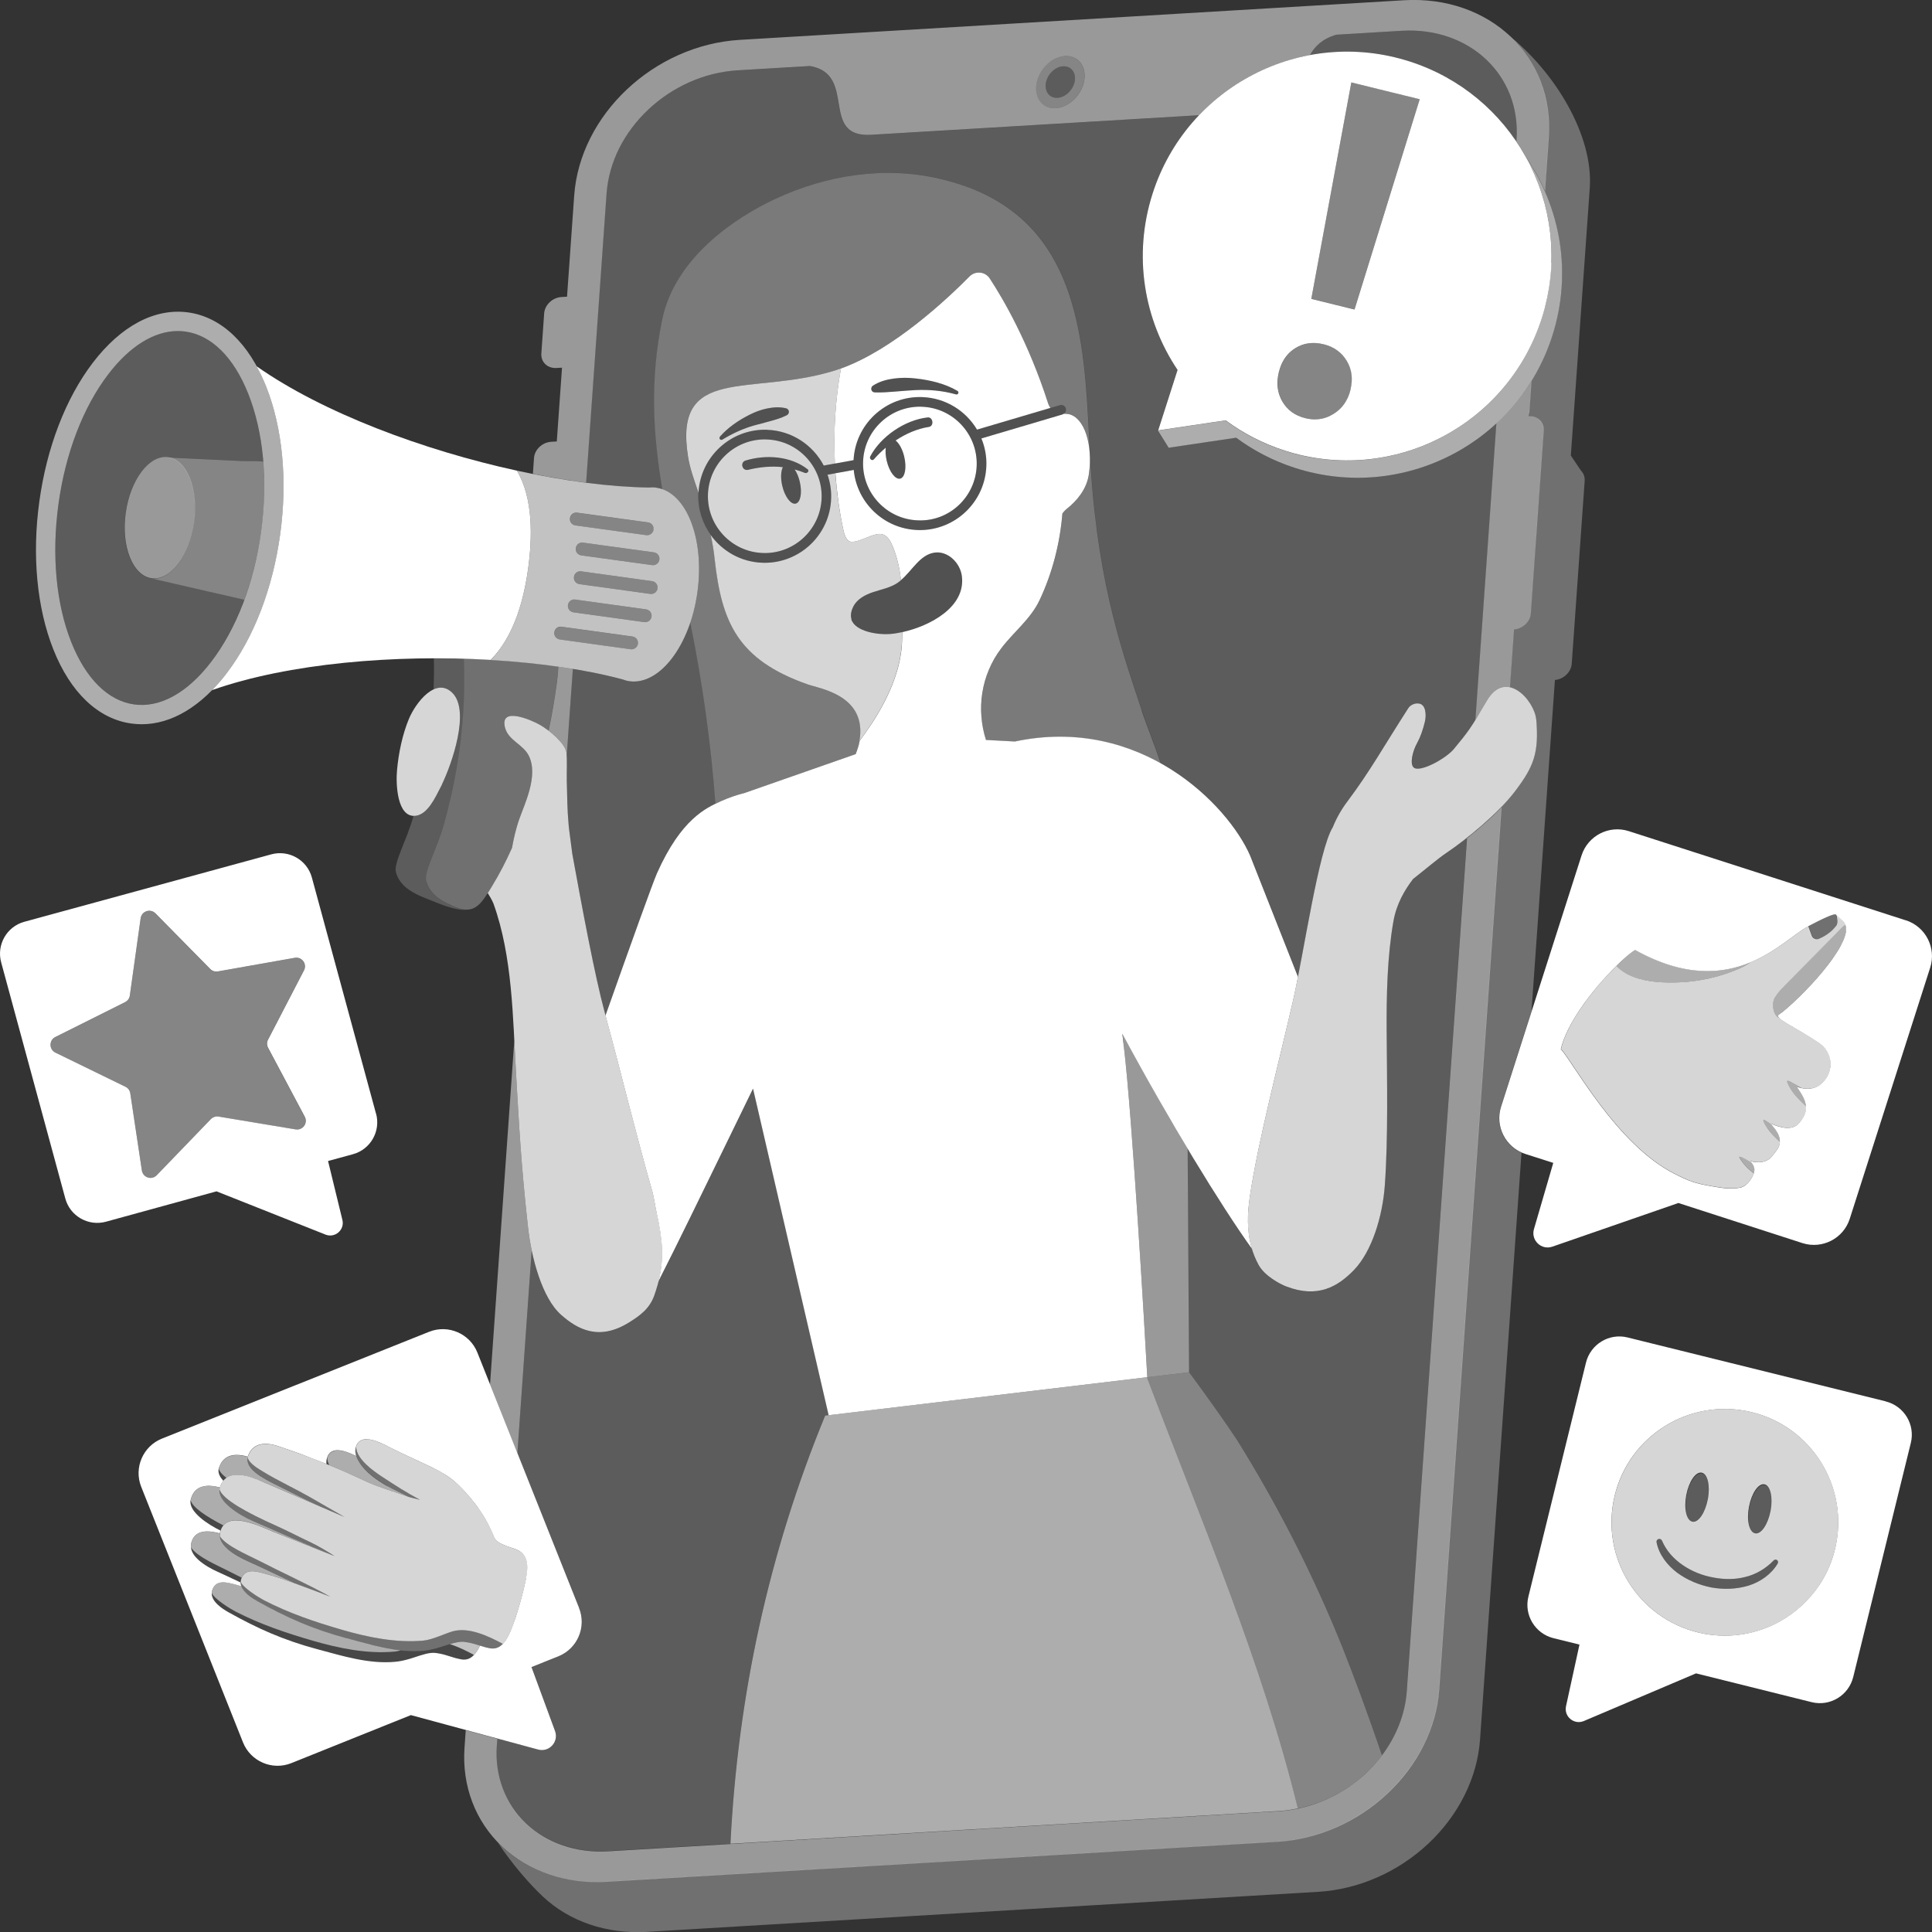 <svg viewBox="0 0 300 300" xmlns="http://www.w3.org/2000/svg"><rect x="0" y="0" width="300" height="300" fill="#333333" stroke="none"/><g fill="#fff"><g fill-rule="evenodd"><path d="m 164.82 10.33 c 1.25 -.23 2.19 .67 2.1 2 -.1 1.33 -1.19 2.6 -2.45 2.83 -1.25 .23 -2.19 -.67 -2.1 -2.01 .1 -1.33 1.19 -2.6 2.45 -2.83 z" opacity=".2"/><path d="m 164.82 10.33 c 1.25 -.23 2.19 .67 2.1 2 -.1 1.33 -1.19 2.6 -2.45 2.83 -1.25 .23 -2.19 -.67 -2.1 -2.01 .1 -1.33 1.19 -2.6 2.45 -2.83 z m .11 -1.58 c 2.08 -.38 3.63 1.11 3.47 3.32 s -1.97 4.3 -4.05 4.68 c -2.07 .38 -3.63 -1.11 -3.47 -3.32 s 1.97 -4.3 4.05 -4.68 z" opacity=".4"/><path d="m 107.2 96.64 c -1.95 5.8 -5.72 9.66 -9.47 9.14 -.37 -.05 -.73 -.16 -1.08 -.29 -2.36 -.63 -4.96 -1.17 -7.71 -1.62 -.31 4.41 -.63 8.88 -.95 13.41 .07 1.17 -.01 3.09 .02 4.03 .07 2.89 .06 4.16 .29 6.83 .08 .91 .34 2.6 .57 4.49 1.51 8.28 3.47 18.85 5.04 24.63 .04 .15 .08 .3 .12 .45 .21 -.6 .43 -1.2 .64 -1.8 l .08 -.23 c .23 -.66 .47 -1.31 .69 -1.96 l .06 -.17 c .22 -.61 .43 -1.21 .64 -1.81 l .15 -.42 c .2 -.55 .39 -1.1 .58 -1.63 l .13 -.36 c .2 -.56 .39 -1.1 .59 -1.64 l .1 -.27 c .19 -.53 .38 -1.06 .56 -1.56 l .11 -.3 c .18 -.5 .35 -.98 .52 -1.45 l .1 -.27 c .17 -.48 .34 -.94 .5 -1.39 l .07 -.18 c .16 -.45 .32 -.89 .47 -1.3 l .06 -.17 c .15 -.41 .29 -.8 .43 -1.17 l .05 -.14 c .14 -.37 .26 -.72 .38 -1.04 l .04 -.11 c .12 -.33 .24 -.64 .34 -.91 l .01 -.04 c .11 -.28 .21 -.54 .29 -.77 l .01 -.04 c .09 -.22 .16 -.42 .23 -.57 l .01 -.02 c .07 -.16 .12 -.29 .16 -.38 .22 -.5 .45 -.98 .67 -1.43 .07 -.15 .15 -.29 .22 -.43 .15 -.3 .3 -.59 .45 -.87 .09 -.16 .17 -.31 .26 -.46 .14 -.24 .28 -.49 .41 -.71 .09 -.15 .18 -.29 .27 -.44 .14 -.21 .27 -.42 .4 -.62 .09 -.13 .18 -.26 .27 -.39 .14 -.19 .27 -.38 .4 -.56 .09 -.12 .17 -.23 .26 -.34 .14 -.18 .27 -.35 .41 -.51 .08 -.1 .16 -.2 .24 -.29 .15 -.17 .29 -.33 .44 -.49 .07 -.07 .13 -.15 .2 -.21 .2 -.2 .39 -.4 .58 -.57 l .04 -.04 c .2 -.19 .41 -.37 .6 -.53 .07 -.06 .14 -.11 .21 -.16 .13 -.1 .25 -.2 .38 -.3 .09 -.06 .17 -.12 .25 -.18 .1 -.07 .21 -.15 .31 -.22 .09 -.06 .18 -.12 .27 -.17 .09 -.06 .18 -.11 .27 -.17 s .19 -.11 .28 -.16 c .08 -.04 .15 -.09 .23 -.13 .1 -.05 .2 -.11 .29 -.16 .06 -.03 .11 -.06 .16 -.08 .11 -.06 .22 -.11 .33 -.16 -.71 -9.46 -2.02 -18.87 -3.92 -28.16 z" opacity=".2"/><path d="m 224.57 132.46 c -1.35 .91 -3.17 2.48 -5.16 4.04 -1.31 1.72 -2.57 3.84 -3.05 6.57 -.97 5.43 -1.09 11.57 -1.05 17.08 .06 7.46 .25 16.53 -.29 23.97 -.35 4.76 -1.98 10.21 -4.81 13.12 -2.47 2.54 -5.59 4.42 -10.49 2.53 -1.08 -.42 -3.38 -1.68 -4.28 -3.32 -.46 -.84 -.79 -1.69 -1.05 -2.53 -.05 -.07 -.1 -.13 -.14 -.2 -.06 -.08 -.11 -.16 -.17 -.24 -.17 -.24 -.34 -.48 -.51 -.73 -.06 -.09 -.13 -.18 -.19 -.27 -.19 -.27 -.38 -.55 -.57 -.83 -.05 -.07 -.09 -.14 -.14 -.21 -.5 -.73 -1.02 -1.51 -1.56 -2.33 -.05 -.07 -.1 -.15 -.14 -.22 -.23 -.34 -.45 -.69 -.68 -1.05 -.06 -.09 -.12 -.19 -.18 -.28 -.24 -.37 -.48 -.74 -.72 -1.13 -.04 -.07 -.09 -.13 -.13 -.2 -.58 -.92 -1.19 -1.87 -1.8 -2.86 -.06 -.1 -.12 -.19 -.18 -.29 -.24 -.39 -.49 -.79 -.74 -1.19 -.08 -.13 -.16 -.26 -.24 -.39 -.24 -.39 -.48 -.79 -.73 -1.19 -.07 -.12 -.15 -.24 -.22 -.37 -.31 -.52 -.63 -1.04 -.95 -1.57 l -.01 -.01 .22 34.73 c 3.2 4.26 6.63 9.23 7.29 10.29 6.4 10.24 12.08 21.35 16.56 32.55 1.57 3.92 3.96 10.33 6.1 16.68 2.26 -2.99 3.62 -6.46 3.87 -9.98 l 3.7 -52.3 5.67 -80.26 c -1.15 .91 -2.27 1.74 -3.24 2.39 z" opacity=".2"/><path d="m 85.19 113.48 c 1.29 1 2.64 2.37 2.77 3.35 .02 .13 .03 .28 .04 .44 .32 -4.52 .64 -9 .95 -13.41 -.74 -.12 -1.48 -.24 -2.25 -.35 -.04 .8 -.11 1.61 -.22 2.44 -.34 2.51 -.77 5.02 -1.29 7.52 z" opacity=".5"/><path d="m 116.95 169.04 c -2.02 4.19 -4.12 8.45 -6.23 12.79 -1.06 2.18 -5.68 11.69 -8.46 17.14 -.18 .72 -.39 1.45 -.67 2.23 -.73 2.06 -2.26 3.13 -3.88 4.15 -4.73 2.96 -8.09 1.03 -10.57 -1.15 -2.27 -2 -3.76 -6.11 -4.58 -10.04 -.78 10.99 -1.53 21.58 -2.22 31.47 l 9.59 24.07 c 1.18 2.96 -.26 6.32 -3.23 7.5 l -4.16 1.66 3.66 9.94 c .61 1.67 -.91 3.34 -2.63 2.87 l -6.36 -1.72 c -.03 .37 -.05 .74 -.08 1.1 -.33 4.64 1.31 8.97 4.55 12.04 s 7.83 4.63 12.74 4.34 l 18.99 -1.13 c 1.15 -23.01 5.94 -45.16 14.71 -66.49 0 0 .1 -.01 .29 -.03 l .08 -.01 .2 -.02 z" opacity=".2"/><path d="m 80.34 225.63 c .7 -9.89 1.45 -20.48 2.22 -31.47 -.26 -1.26 -.46 -2.5 -.58 -3.65 -1.09 -9.88 -1.36 -15.55 -1.85 -23.83 -.1 -1.67 -.18 -3.37 -.27 -5.09 l -3.77 53.39 4.24 10.65 z" opacity=".5"/><path d="m 227.81 130.06 l -9.37 132.56 c -.25 3.51 -1.61 6.98 -3.87 9.98 v .01 c -.36 .48 -.74 .94 -1.14 1.39 -.41 .45 -.83 .89 -1.28 1.32 -.42 .4 -.86 .77 -1.31 1.13 -.17 .13 -.34 .26 -.51 .39 -.28 .21 -.56 .42 -.85 .62 -.23 .15 -.45 .3 -.69 .45 -.23 .14 -.46 .28 -.69 .41 -.28 .17 -.57 .33 -.86 .48 -.11 .06 -.23 .11 -.34 .17 -2.13 1.07 -4.41 1.79 -6.73 2.11 -.49 .07 -.98 .13 -1.48 .16 h -.02 c -11.97 .71 -27.82 1.66 -44.2 2.64 l -1.33 .08 c -3.12 .19 -6.25 .37 -9.38 .56 l -1.96 .12 c -1.88 .11 -3.76 .23 -5.63 .34 l -9.94 .59 c -3.29 .2 -6.51 .39 -9.65 .58 l -3.16 .19 c -6.95 .41 -13.39 .8 -18.99 1.13 -4.92 .29 -9.5 -1.27 -12.74 -4.34 s -4.88 -7.4 -4.55 -12.04 c .03 -.36 .05 -.73 .08 -1.1 l -4.9 -1.33 -.19 2.73 c -.42 5.89 1.67 11.4 5.79 15.3 s 9.95 5.89 16.19 5.52 c 27.79 -1.66 76.46 -4.56 104.25 -6.22 6.25 -.37 12.4 -3.07 17.11 -7.5 s 7.59 -10.23 8.01 -16.12 l 9.69 -137.03 c -1.61 1.66 -3.51 3.33 -5.33 4.77 z" opacity=".5"/><path d="m 215.74 8.7 c 1.05 .22 2.1 .5 3.14 .84 7.04 2.26 12.73 6.75 16.57 12.43 l .02 -.31 c .7 -9.95 -7.28 -17.51 -17.83 -16.88 l -10.15 .61 c -2.16 .61 -3.34 1.79 -4.1 3.17 4 -.75 8.18 -.73 12.35 .15 z" opacity=".2"/><path d="m 201.15 72.63 c -3.39 -1.09 -6.46 -2.7 -9.17 -4.7 l -10.48 1.56 -1.66 -2.67 3.01 -9.39 c -2.28 -3.4 -3.9 -7.23 -4.74 -11.26 -.24 -1.15 -.42 -2.32 -.53 -3.5 -.39 -4.13 .04 -8.41 1.39 -12.62 .12 -.39 .26 -.77 .4 -1.14 .1 -.28 .21 -.56 .32 -.83 1.53 -3.88 3.75 -7.31 6.48 -10.18 l -50.34 3.01 -.57 .03 c -8.11 .48 -2.08 -9.4 -9.51 -10.68 l -11.22 .67 c -8.09 .48 -15.34 5.64 -18.58 12.51 -1.01 2.08 -1.63 4.33 -1.79 6.65 -.81 11.44 -1.91 27 -3.17 44.87 3.48 .45 6.77 .7 9.77 .74 .37 -.03 .75 -.04 1.12 .01 .34 .05 .67 .14 1 .26 -1.44 -8.53 -1.96 -17 -.01 -26.39 2 -9.65 11.45 -15.86 17.53 -18.7 7.89 -3.68 16.97 -5.14 25.52 -3.14 3.87 .91 7.65 2.4 10.88 4.74 12.42 9.02 11.71 26.71 12.6 40.28 1.23 18.81 5.29 29.52 7.88 37.46 .35 1.08 .82 2.33 1.32 3.68 .41 1.09 .84 2.25 1.26 3.45 v .01 c .09 .26 .18 .53 .27 .8 .04 .12 .08 .24 .12 .36 l .05 .03 c .43 .24 .85 .49 1.26 .74 l .01 .01 c 2.57 1.59 4.8 3.42 6.68 5.31 l .04 .05 c .29 .29 .56 .58 .83 .87 .04 .05 .08 .09 .13 .14 .24 .26 .47 .52 .69 .78 .06 .07 .11 .13 .17 .2 .2 .24 .4 .48 .59 .71 .07 .08 .13 .16 .2 .25 .17 .22 .34 .44 .5 .66 .07 .09 .14 .19 .2 .28 .15 .21 .29 .41 .44 .62 .07 .1 .14 .2 .2 .3 .13 .2 .26 .39 .38 .59 .06 .1 .13 .2 .19 .3 .12 .19 .23 .38 .33 .57 .06 .1 .12 .2 .17 .29 .11 .2 .21 .39 .31 .58 .04 .08 .09 .17 .13 .25 .13 .27 .26 .53 .37 .79 l 7.44 18.85 c 1.57 -8.03 3.52 -20.16 5.41 -23.24 .57 -1.41 1.34 -2.76 2.25 -3.97 3.49 -4.64 5.66 -8.58 9.47 -14.5 .34 -.53 1.05 -.81 1.67 -.72 1.07 .17 1.16 1.8 .9 2.85 -.3 1.25 -.73 2.41 -1.21 3.3 -.68 1.24 -1.19 3.34 -.46 3.83 1.02 .69 4.93 -1.41 6.2 -2.95 1.54 -1.87 2.2 -2.66 3.32 -4.46 l 3.26 -46.08 c -8.13 7.48 -19.93 10.51 -31.2 6.89 h .01 z" opacity=".2"/><path d="m 188.27 15.89 c .64 -.56 1.3 -1.09 1.98 -1.59 .83 -.62 1.69 -1.19 2.58 -1.73 .37 -.22 .74 -.44 1.12 -.64 .39 -.21 .78 -.42 1.18 -.61 1.09 -.54 2.22 -1.02 3.37 -1.43 .28 -.1 .56 -.2 .85 -.29 1.32 -.43 2.68 -.79 4.05 -1.04 .76 -1.38 1.94 -2.55 4.1 -3.17 l 10.15 -.61 c 10.55 -.63 18.53 6.93 17.83 16.88 l -.02 .31 c .51 .75 .99 1.53 1.43 2.32 .22 .32 .43 .65 .64 .98 .25 .39 .49 .78 .72 1.17 .61 1.04 1.15 2.11 1.63 3.2 l .03 .06 .59 -8.34 c .89 -12.57 -9.19 -22.11 -22.51 -21.32 -27.69 1.65 -75.42 4.5 -103.11 6.15 -13.32 .8 -24.84 11.63 -25.72 24.2 l -1.11 15.68 -.86 .05 c -.67 .04 -1.33 .33 -1.83 .8 s -.81 1.09 -.86 1.72 c -.13 1.86 -.31 4.42 -.44 6.27 -.04 .63 .18 1.22 .62 1.64 s 1.06 .63 1.73 .59 l .86 -.05 -.81 11.46 -.86 .05 c -1.39 .08 -2.59 1.21 -2.68 2.52 -.05 .71 -.11 1.55 -.17 2.46 2.83 .56 5.6 1.02 8.26 1.37 1.26 -17.86 2.36 -33.42 3.17 -44.87 .7 -9.95 9.82 -18.53 20.37 -19.16 l 11.22 -.67 c 7.43 1.28 1.39 11.16 9.51 10.68 l 50.91 -3.04 c .67 -.71 1.38 -1.38 2.11 -2.02 z m -23.91 .86 c -2.07 .38 -3.63 -1.11 -3.47 -3.32 s 1.97 -4.3 4.05 -4.68 3.63 1.11 3.47 3.32 -1.97 4.3 -4.05 4.68 z" opacity=".5"/><path d="m 237.43 64.62 l .39 -5.49 c -1.53 2.47 -3.38 4.68 -5.46 6.61 l -3.26 46.08 c .47 -.76 1.03 -1.7 1.77 -2.98 1.09 -1.88 2.38 -2.38 3.59 -2.12 l .63 -8.95 c 1.36 -.12 2.52 -1.23 2.61 -2.52 .43 -6.11 1.58 -22.3 2.01 -28.4 .09 -1.29 -.92 -2.27 -2.27 -2.23 z" opacity=".5"/><path d="m 234.06 5.25 c .27 .24 .54 .49 .79 .74 l .02 .02 c .25 .25 .49 .5 .73 .76 l .04 .04 c .23 .25 .45 .51 .66 .78 l .05 .07 c .21 .26 .4 .52 .59 .78 l .07 .1 c .18 .26 .36 .52 .53 .79 .03 .04 .06 .09 .08 .13 .16 .26 .32 .52 .46 .79 .03 .06 .06 .11 .09 .16 .14 .26 .27 .52 .4 .78 .03 .07 .07 .14 .1 .21 .12 .25 .23 .51 .34 .77 .03 .08 .07 .16 .1 .25 .1 .25 .19 .5 .28 .76 .03 .09 .07 .19 .1 .28 .08 .25 .16 .5 .23 .75 .03 .1 .06 .21 .09 .31 .07 .25 .13 .49 .18 .74 .03 .12 .06 .23 .08 .35 .05 .24 .09 .49 .14 .73 .02 .13 .05 .25 .07 .38 .04 .24 .07 .49 .09 .73 .02 .14 .04 .27 .05 .4 .02 .25 .04 .5 .05 .75 .01 .14 .02 .27 .03 .41 .01 .27 .01 .54 .01 .81 0 .12 .01 .24 0 .36 -.01 .4 -.02 .79 -.05 1.19 l -.59 8.34 c .53 1.21 .99 2.45 1.36 3.72 .1 .32 .19 .64 .27 .96 .72 2.74 1.09 5.59 1.05 8.49 v .03 c -.05 3.06 -.54 6.15 -1.52 9.21 -.81 2.52 -1.91 4.87 -3.24 7.02 l -.35 4.9 c .05 .19 .07 .39 .06 .59 .65 .01 1.21 .24 1.6 .64 .01 .01 .02 .03 .03 .04 .08 .09 .16 .18 .23 .28 .02 .04 .04 .08 .06 .12 .05 .09 .1 .17 .13 .26 .03 .07 .04 .15 .06 .22 s .04 .13 .05 .2 c .02 .14 .02 .28 .02 .43 v .03 c -.03 .38 -.06 .8 -.09 1.26 -.11 1.59 -.26 3.61 -.41 5.84 -.07 .98 -.14 1.99 -.21 3.03 -.05 .63 -.09 1.27 -.14 1.92 -.08 1.06 -.15 2.13 -.23 3.2 -.03 .35 -.05 .7 -.07 1.04 -.05 .69 -.1 1.38 -.14 2.06 s -.1 1.34 -.14 2 c -.09 1.31 -.18 2.55 -.26 3.7 -.04 .57 -.08 1.12 -.12 1.64 -.07 1.04 -.14 1.96 -.19 2.72 -.07 .97 -.74 1.83 -1.64 2.26 -.3 .14 -.63 .23 -.97 .26 l -.63 8.95 c 2.09 .45 3.93 3.17 4.09 5.02 .44 5.26 -.44 7.34 -3.28 11.12 -.59 .79 -1.32 1.61 -2.12 2.43 l -9.69 137.03 c -.07 1.04 -.23 2.08 -.45 3.11 -.41 1.88 -1.06 3.73 -1.94 5.5 -.17 .34 -.35 .68 -.54 1.02 -1.12 2.02 -2.54 3.92 -4.22 5.65 -.28 .29 -.57 .57 -.86 .85 -1.77 1.66 -3.74 3.08 -5.84 4.22 -3.5 1.91 -7.37 3.05 -11.28 3.28 -12.11 .72 -28.18 1.68 -44.75 2.67 -1.26 .08 -2.52 .15 -3.79 .23 -1.19 .07 -2.39 .14 -3.58 .21 -2.39 .14 -4.78 .28 -7.16 .43 -3.57 .21 -7.11 .43 -10.6 .63 -5.81 .35 -11.47 .68 -16.81 1 -1.07 .06 -2.12 .13 -3.16 .19 -5.2 .31 -10.05 .6 -14.4 .86 -2.34 .14 -4.63 -.05 -6.78 -.55 -.72 -.17 -1.42 -.37 -2.11 -.6 -2.75 -.94 -5.24 -2.41 -7.3 -4.36 -.19 -.18 -.37 -.37 -.55 -.55 2.2 3.34 4.91 6.43 6.94 8.34 4.12 3.9 9.95 5.89 16.19 5.52 27.79 -1.66 76.46 -4.56 104.25 -6.22 6.25 -.37 12.4 -3.07 17.11 -7.5 s 7.59 -10.23 8.01 -16.12 l 6.44 -91.14 c -2.7 -1.19 -4.12 -4.25 -3.2 -7.13 l 4.75 -14.84 3.64 -51.44 c 1.36 -.12 2.52 -1.23 2.61 -2.52 .43 -6.11 1.58 -22.3 2.01 -28.4 .02 -.35 -.03 -.67 -.15 -.96 -.1 -.24 -.25 -.46 -.43 -.64 l -1.57 -2.33 2.94 -41.55 c .57 -8.04 -5.24 -17.91 -12.81 -23.9 z" opacity=".3"/><path d="m 295.94 142.91 l -43.02 -13.85 c -3.07 -.99 -6.36 .71 -7.34 3.78 l -12.49 39 c -.99 3.07 .71 6.36 3.78 7.35 l 4.32 1.38 -3 10.29 c -.5 1.73 1.15 3.31 2.86 2.72 l 19.57 -6.78 19.27 6.23 c 3.07 .98 6.36 -.71 7.34 -3.78 l 12.49 -39 c .98 -3.07 -.71 -6.36 -3.78 -7.35 z m -9.29 1.71 c -.04 .27 -.11 .55 -.21 .85 -.15 .45 -.37 .93 -.64 1.44 -.18 .34 -.39 .68 -.62 1.04 -.23 .35 -.47 .71 -.73 1.08 -.92 1.27 -2.02 2.58 -3.13 3.78 -.64 .69 -1.27 1.34 -1.88 1.94 -.76 .74 -1.46 1.39 -2.05 1.89 -.47 .4 -.86 .71 -1.15 .89 -.12 .08 -.17 .17 -.14 .28 s .13 .23 .28 .37 c .2 .17 .48 .37 .84 .59 .14 .09 .28 .18 .41 .25 .62 .37 1.39 .8 2.24 1.31 s 1.79 1.09 2.74 1.75 c .45 .32 .83 .73 1.1 1.21 s .45 1 .51 1.56 c .06 .57 -.01 1.16 -.23 1.73 -.11 .28 -.24 .56 -.42 .82 -1.21 1.81 -2.81 1.79 -3.87 1.55 -.28 -.06 -.52 -.14 -.71 -.21 .7 1.03 1.36 2 1.43 3.06 .06 .83 -.24 1.7 -1.16 2.7 -.93 1 -2.72 .71 -4.36 -.07 .1 .11 .18 .21 .27 .31 .19 .23 .36 .45 .52 .66 .45 .65 .71 1.28 .68 1.92 -.01 .21 -.05 .42 -.13 .64 -.04 .11 -.1 .24 -.18 .37 -.15 .26 -.36 .55 -.58 .82 -.11 .14 -.22 .28 -.33 .41 -.77 .95 -2.15 1.12 -3.36 .73 .1 .12 .18 .22 .26 .33 .4 .56 .47 1.02 .26 1.63 -.07 .19 -.16 .39 -.28 .61 -.36 .65 -.83 1.13 -1.34 1.39 -.17 .09 -.34 .15 -.52 .18 -.35 .07 -.71 .11 -1.07 .12 -.72 .03 -1.45 -.05 -2.17 -.16 -.36 -.05 -.73 -.12 -1.09 -.18 -2.61 -.44 -3.53 -.77 -5.88 -1.97 -8.98 -4.58 -15.59 -17.15 -17.6 -19.34 .46 -1.93 1.57 -4.04 2.92 -6.07 1.74 -2.6 3.91 -5.06 5.68 -6.81 .17 -.16 .33 -.32 .48 -.47 .16 -.15 .31 -.29 .46 -.43 .59 -.55 1.11 -.98 1.51 -1.27 .2 -.15 .37 -.26 .51 -.33 7.7 4.28 13.51 3.74 17.89 1.92 4.11 -1.71 6.96 -4.54 8.92 -5.57 l .53 1.46 c .12 .34 .45 .56 .79 .56 .11 0 .23 -.02 .34 -.07 .36 -.16 .8 -.38 1.25 -.68 .44 -.3 .89 -.69 1.28 -1.16 -.39 .47 -.83 .84 -1.27 1.14 -.22 .15 -.44 .28 -.65 .39 s -.41 .2 -.58 .28 c -.11 .05 -.23 .07 -.34 .07 -.34 0 -.67 -.21 -.79 -.56 l -.53 -1.46 c 1.97 -1.03 4.06 -2.09 4.37 -1.81 0 .02 0 .04 .01 .07 .17 .15 .86 .76 1.08 .98 .15 .14 .25 .31 .32 .5 .12 .31 .14 .66 .09 1.06 z"/></g><path d="m 285.13 142.05 l .04 .03 c 0 -.03 -.01 -.05 -.01 -.07 -.32 -.28 -2.41 .78 -4.37 1.81 l .53 1.46 c .17 .46 .69 .68 1.14 .49 .71 -.31 1.73 -.87 2.51 -1.82 .05 -.06 .09 -.12 .14 -.18 .34 -.46 .06 -1.39 .04 -1.72 z" opacity=".3"/><path d="m 253.94 147.5 c -.54 .28 -1.64 1.2 -2.96 2.5 .11 .12 .23 .23 .35 .34 1.82 1.57 4.32 2.07 6.72 2.2 1.37 .07 2.74 .04 4.1 -.09 2.78 -.27 5.53 -.97 8.08 -2.12 .45 -.2 1.01 -.52 1.61 -.91 -4.38 1.82 -10.19 2.36 -17.89 -1.92 z" opacity=".6"/><path d="m 279.71 168.93 c -1.45 -.78 -2.46 -1.53 -2.18 -.83 .46 1.15 1.29 2.11 2.18 2.98 .3 .29 .54 .52 .72 .7 -.07 -1.05 -.72 -2.03 -1.43 -3.06 .19 .07 .43 .14 .71 .21 z" opacity=".6"/><path d="m 242.39 162.88 c 2.02 2.2 8.62 14.77 17.6 19.34 2.35 1.2 3.27 1.53 5.88 1.97 1.45 .24 2.92 .5 4.33 .21 .69 -.14 1.38 -.71 1.85 -1.57 .12 -.22 .21 -.42 .28 -.61 -.86 -.69 -1.67 -1.46 -2.2 -2.42 -.26 -.47 .56 -.01 1.94 .8 -.08 -.11 -.16 -.22 -.26 -.33 1.2 .39 2.58 .23 3.36 -.73 .43 -.53 .92 -1.15 1.08 -1.6 .08 -.22 .12 -.43 .13 -.64 -.09 -.09 -.19 -.18 -.3 -.28 -.91 -.85 -1.76 -1.79 -2.24 -2.93 -.18 -.43 .37 -.08 1.36 .64 -.09 -.1 -.18 -.21 -.27 -.31 1.64 .78 3.43 1.07 4.36 .07 .92 -.99 1.22 -1.87 1.16 -2.7 -.19 -.18 -.42 -.4 -.72 -.7 -.89 -.87 -1.72 -1.83 -2.18 -2.98 -.28 -.7 .73 .05 2.18 .83 1.06 .24 2.66 .27 3.87 -1.55 .18 -.27 .32 -.54 .42 -.82 .21 -.57 .28 -1.16 .23 -1.73 -.11 -1.11 -.7 -2.13 -1.61 -2.76 -1.9 -1.33 -3.74 -2.32 -4.98 -3.06 -.13 -.07 -.27 -.16 -.41 -.25 -.36 -.22 -.64 -.42 -.84 -.59 -.11 -.08 -.21 -.15 -.27 -.19 -.86 -.53 -1.06 -2.23 -.55 -3.1 .41 -.7 .99 -1.29 1.56 -1.87 2.65 -2.68 5.3 -5.37 7.95 -8.05 .52 -.53 .96 -1.07 1.48 -1.41 -.07 -.19 -.18 -.36 -.32 -.5 -.22 -.22 -.91 -.83 -1.08 -.98 .05 .38 .27 1.22 -.04 1.65 -.05 .07 -.11 .14 -.17 .21 -.78 .97 -1.82 1.54 -2.54 1.85 -.45 .19 -.96 -.03 -1.13 -.49 l -.53 -1.46 c -1.96 1.03 -4.81 3.86 -8.92 5.57 -.59 .39 -1.16 .71 -1.61 .91 -2.55 1.15 -5.3 1.85 -8.08 2.12 -1.36 .13 -2.73 .16 -4.1 .09 -2.4 -.13 -4.9 -.63 -6.72 -2.2 -.12 -.1 -.24 -.22 -.35 -.34 -3.15 3.11 -7.54 8.46 -8.6 12.88 z" opacity=".8"/><path d="m 273.83 174.08 c .48 1.14 1.34 2.09 2.24 2.93 .11 .1 .21 .2 .3 .28 .04 -.85 -.42 -1.68 -1.19 -2.58 -.99 -.71 -1.54 -1.06 -1.36 -.64 z" opacity=".6"/><path d="m 272.08 180.59 c -1.39 -.81 -2.2 -1.27 -1.94 -.8 .53 .96 1.34 1.74 2.2 2.42 .22 -.61 .14 -1.07 -.26 -1.63 z" opacity=".6"/><path d="m 285.08 144.96 c -2.65 2.68 -5.3 5.37 -7.95 8.05 -.57 .58 -1.15 1.16 -1.56 1.87 -.51 .87 -.3 2.57 .55 3.1 .07 .04 .16 .11 .27 .19 -.32 -.28 -.39 -.49 -.14 -.65 2.28 -1.47 11.58 -10.7 10.31 -13.96 -.53 .33 -.96 .88 -1.48 1.41 z" opacity=".6"/><path d="m 292.81 217.6 l -40.08 -9.92 c -2.86 -.71 -5.75 1.04 -6.46 3.91 l -8.94 36.33 c -.71 2.86 1.04 5.75 3.91 6.46 l 4.02 .99 -2.09 9.57 c -.35 1.61 1.26 2.94 2.77 2.3 l 17.42 -7.4 17.95 4.47 c 2.86 .71 5.75 -1.04 6.46 -3.91 l 8.94 -36.33 c .71 -2.86 -1.04 -5.75 -3.91 -6.46 z m -7.67 22 c -.44 2.39 -1.35 4.58 -2.61 6.48 -1.58 2.38 -3.7 4.33 -6.17 5.7 -3.45 1.91 -7.56 2.68 -11.74 1.91 -9.56 -1.78 -15.86 -10.96 -14.09 -20.52 s 10.96 -15.86 20.52 -14.09 15.86 10.96 14.09 20.52 z" fill-rule="evenodd"/><path d="m 271.06 219.08 c -9.56 -1.78 -18.74 4.53 -20.52 14.09 s 4.53 18.74 14.09 20.52 18.74 -4.53 20.52 -14.09 -4.53 -18.74 -14.09 -20.52 z m 2.91 11.4 c .93 .17 1.37 2.02 .97 4.13 s -1.46 3.67 -2.39 3.5 -1.37 -2.02 -.97 -4.13 1.46 -3.67 2.39 -3.5 z m -9.74 -1.81 c .93 .17 1.37 2.02 .97 4.13 s -1.46 3.67 -2.39 3.5 -1.37 -2.02 -.97 -4.13 1.46 -3.67 2.39 -3.5 z m 11.83 14.08 c -.97 1.68 -2.7 2.89 -4.56 3.47 -1.87 .56 -3.86 .62 -5.76 .28 -1.89 -.38 -3.71 -1.12 -5.28 -2.27 -1.54 -1.15 -2.85 -2.81 -3.23 -4.75 -.05 -.24 .11 -.47 .35 -.51 .21 -.04 .41 .07 .49 .26 l .01 .01 c .67 1.58 1.84 2.85 3.24 3.8 1.4 .96 3.03 1.61 4.71 1.91 1.68 .33 3.43 .34 5.06 -.1 1.64 -.41 3.12 -1.3 4.33 -2.55 .15 -.16 .4 -.17 .56 -.02 .13 .13 .16 .33 .07 .48 z" opacity=".8"/><ellipse cx="263.52" cy="232.48" opacity=".2" rx="3.88" ry="1.71" transform="matrix(.183 -.983 .983 .183 -13.19 449.09)"/><ellipse cx="273.26" cy="234.29" opacity=".2" rx="3.88" ry="1.71" transform="matrix(.183 -.983 .983 .183 -7.01 460.14)"/><path d="m 276.07 242.75 c -.97 1.68 -2.7 2.89 -4.56 3.47 -1.87 .56 -3.86 .62 -5.76 .28 -1.89 -.38 -3.71 -1.12 -5.28 -2.27 -1.54 -1.15 -2.85 -2.81 -3.23 -4.75 -.05 -.24 .11 -.47 .35 -.51 .21 -.04 .41 .07 .49 .26 l .01 .01 c .67 1.58 1.84 2.85 3.24 3.8 1.4 .96 3.03 1.61 4.71 1.91 1.68 .33 3.43 .34 5.06 -.1 1.64 -.41 3.12 -1.3 4.33 -2.55 .15 -.16 .4 -.17 .56 -.02 .13 .13 .16 .33 .07 .48 z" opacity=".2"/><path d="m 89.93 249.7 l -15.8 -39.67 c -1.18 -2.96 -4.54 -4.41 -7.5 -3.23 l -41.47 16.58 c -2.96 1.18 -4.41 4.54 -3.23 7.5 l 15.8 39.67 c 1.18 2.96 4.54 4.41 7.5 3.23 l 18.57 -7.46 19.76 5.35 c 1.72 .47 3.24 -1.2 2.63 -2.87 l -3.66 -9.94 4.16 -1.66 c 2.96 -1.18 4.41 -4.54 3.23 -7.5 z m -8.25 -4.57 c -.41 2.05 -1.19 4.88 -1.9 6.84 -.5 1.39 -1.01 2.58 -1.7 3.29 -.55 .57 -1.21 .84 -2.06 .67 -.27 -.05 -.51 -.11 -.73 -.17 -.06 -.02 -.12 -.03 -.17 -.05 -.2 -.06 -.39 -.11 -.57 -.17 h -.01 c -.28 .58 -.59 1.07 -.94 1.44 -.14 .14 -.28 .27 -.43 .37 -.3 .21 -.64 .33 -1.02 .35 -.19 .01 -.39 0 -.6 -.05 -1.4 -.27 -2.09 -.66 -3.33 -.89 -.18 -.03 -.37 -.06 -.57 -.09 -.97 -.12 -2.1 .29 -3.39 .71 -.34 .11 -.68 .22 -1.04 .31 -.58 .16 -1.19 .29 -1.84 .35 -.51 .05 -1.01 .07 -1.52 .07 -1.01 0 -2.03 -.09 -3.05 -.24 s -2.03 -.36 -3.04 -.6 c -1.51 -.36 -3.01 -.79 -4.48 -1.18 -5.27 -1.41 -9.3 -3.22 -13.75 -5.71 -1.1 -.61 -2.74 -1.71 -2.66 -3.05 .01 -.16 .04 -.32 .1 -.48 .3 -.81 .86 -1.1 1.5 -1.14 .16 -.01 .33 -.01 .5 .01 .34 .03 .69 .11 1.03 .19 .17 .04 .34 .09 .51 .13 .3 .08 .62 .17 .95 .27 l .01 .02 c -.02 -.04 -.02 -.09 -.04 -.13 s -.03 -.09 -.04 -.13 c -.03 -.13 -.05 -.27 -.04 -.41 0 .02 -.01 .04 -.01 .06 -1.03 -.49 -2.01 -.95 -2.71 -1.27 -.19 -.09 -.48 -.21 -.82 -.37 -.23 -.11 -.48 -.23 -.74 -.36 -.53 -.27 -1.1 -.6 -1.63 -.99 -.92 -.67 -1.69 -1.49 -1.8 -2.44 -.01 -.12 -.02 -.24 -.01 -.36 s .03 -.24 .06 -.37 c .33 -1.25 1.2 -1.71 2.3 -1.76 .66 -.03 1.39 .1 2.13 .3 v .01 c .01 -.09 .03 -.19 .05 -.28 .02 -.06 .04 -.11 .05 -.17 -1.82 -.87 -4.95 -2.87 -4.64 -4.68 .01 -.03 .01 -.06 .02 -.09 .26 -1.09 .84 -1.68 1.55 -1.96 .2 -.08 .42 -.13 .64 -.17 .11 -.02 .22 -.03 .33 -.04 s .23 -.01 .34 -.01 c .34 .01 .69 .05 1.02 .11 .22 .04 .44 .09 .65 .15 .02 -.05 .04 -.09 .06 -.14 .05 -.14 .09 -.27 .15 -.39 .03 -.06 .06 -.12 .1 -.17 .06 -.11 .12 -.21 .19 -.31 .01 -.02 .02 -.04 .03 -.05 -.54 -.57 -.86 -1.2 -.71 -1.87 .01 -.05 .03 -.11 .05 -.16 .11 -.31 .24 -.58 .39 -.81 .08 -.11 .16 -.22 .24 -.31 .26 -.28 .55 -.47 .86 -.61 .21 -.09 .43 -.15 .64 -.18 .33 -.06 .66 -.06 .98 -.04 .53 .04 1.01 .16 1.35 .27 .01 -.02 .01 -.03 .01 -.05 .89 -2.67 3.69 -1.93 4.65 -1.61 1.24 .41 2.48 .84 3.71 1.29 .24 .09 .48 .19 .72 .28 .99 .37 1.97 .75 2.95 1.14 .06 .03 .13 .05 .19 .07 -.02 -.11 -.02 -.22 -.02 -.33 s .01 -.22 .03 -.33 .05 -.22 .08 -.31 c .31 -.97 1.04 -1.23 1.9 -1.15 .21 .02 .43 .06 .66 .12 .34 .09 .68 .2 1.01 .34 s .65 .28 .95 .43 v -.01 c -.05 -.14 -.08 -.29 -.1 -.44 -.01 -.04 -.02 -.08 -.03 -.12 -.02 -.19 -.02 -.38 .02 -.57 .02 -.11 .05 -.22 .08 -.31 .28 -.87 .9 -1.17 1.65 -1.16 .62 .01 1.33 .22 1.99 .5 .13 .05 .26 .11 .39 .17 .38 .17 .74 .35 1.04 .51 .1 .05 .2 .1 .28 .14 2.14 1.09 4.33 2.02 6.48 3.08 .67 .33 1.27 .65 1.84 .99 .57 .35 1.11 .72 1.63 1.17 .35 .3 .7 .63 1.06 1 .88 .92 1.73 1.91 2.49 2.94 .25 .35 .49 .7 .72 1.06 .68 1.06 1.29 2.22 1.93 3.77 .39 .95 2.54 1.43 3.46 1.82 .9 .39 1.35 1.04 1.53 1.83 s .08 1.72 -.11 2.66 z" fill-rule="evenodd"/><path d="m 40.3 229.87 c 3.45 1.48 6.54 2.81 9.57 4.12 -2.19 -1 -4.2 -2 -7.13 -3.48 -1.71 -.87 -4.81 -2.4 -4.25 -4.28 -1.09 -.33 -3.63 -.84 -4.47 1.67 -.02 .06 -.03 .11 -.05 .16 .16 .55 .66 1.02 1.2 1.42 1.63 -1.11 4.41 .09 5.12 .4 z" opacity=".6"/><path d="m 56.87 230.04 c 1.9 .9 5.06 1.81 6.59 2.4 -.9 -.47 -2.31 -1.1 -3.37 -1.7 -1.56 -.88 -3.33 -2.12 -4.29 -3.67 -.19 -.3 -.36 -.62 -.47 -.96 -1.57 -.77 -3.89 -1.67 -4.51 .27 0 .38 .11 .75 .3 1.12 1.94 .8 3.86 1.64 5.76 2.54 z" opacity=".6"/><path d="m 42.65 237.93 c 1.69 .7 6.08 2.41 8.68 3.44 -4.18 -1.7 -7.35 -3.1 -12.27 -5.27 -1.77 -.78 -5.42 -2.97 -4.95 -4.93 .02 -.06 .03 -.12 .05 -.18 -1.66 -.46 -3.94 -.59 -4.53 1.9 -.01 .03 -.01 .06 -.02 .09 .32 1.12 2.42 2.51 5.07 3.88 1.62 -1.95 6.01 .25 7.97 1.06 z" opacity=".6"/><path d="m 72.13 254.95 c -.68 -.09 -1.44 .1 -2.28 .35 1.32 .42 2.62 1.06 3.75 1.68 .35 -.37 .66 -.86 .94 -1.44 -.74 -.23 -1.39 -.46 -2.41 -.59 z" opacity=".7"/><path d="m 53.78 254.37 c -5.27 -1.41 -9.3 -3.22 -13.75 -5.71 -.9 -.5 -2.17 -1.33 -2.56 -2.36 -.33 -.1 -.65 -.19 -.95 -.27 -1.33 -.35 -2.94 -.8 -3.54 .82 -.06 .17 -.09 .33 -.1 .48 .36 .95 2.87 2.48 3.64 2.88 3.89 2.01 7.88 3.35 12.08 4.57 4.05 1.17 8.43 2.07 12.66 1.68 .3 -.03 .63 -.1 .97 -.19 -2.85 -.31 -5.7 -1.17 -8.46 -1.91 z" opacity=".6"/><path d="m 37.53 244.97 c .65 -1.42 2.19 -.99 3.47 -.66 1.35 .35 3.12 .95 4.9 1.59 -1.71 -.79 -5.07 -2.41 -6.78 -3.18 -1.08 -.49 -5.27 -2.22 -4.98 -4.6 -1.98 -.54 -3.91 -.54 -4.43 1.45 -.06 .25 -.08 .49 -.05 .72 .99 1.48 4.19 2.82 5.75 3.62 .7 .36 1.41 .71 2.12 1.07 z" opacity=".6"/><path d="m 51.11 227.5 c -.19 -.37 -.3 -.75 -.3 -1.12 -.03 .1 -.06 .2 -.08 .31 -.04 .22 -.04 .44 -.01 .65 .13 .05 .26 .11 .39 .16 z" opacity=".1"/><path d="m 35.17 229.47 c -.55 -.4 -1.04 -.87 -1.2 -1.42 -.15 .68 .17 1.31 .71 1.87 .15 -.18 .31 -.33 .49 -.46 z" opacity=".1"/><path d="m 34.68 236.87 c -2.65 -1.37 -4.75 -2.76 -5.07 -3.88 -.31 1.82 2.82 3.82 4.64 4.68 .1 -.32 .25 -.59 .43 -.81 z" opacity=".1"/><path d="m 37.46 245.13 c .02 -.06 .05 -.11 .07 -.16 -.72 -.36 -1.43 -.71 -2.12 -1.07 -1.56 -.8 -4.76 -2.13 -5.75 -3.62 .24 2.15 3.97 3.69 4.98 4.15 .7 .32 1.68 .78 2.71 1.27 0 -.19 .03 -.38 .11 -.58 z" opacity=".1"/><path d="m 69.85 255.3 c -1.17 .36 -2.49 .87 -3.98 1.01 -1.21 .12 -2.42 .09 -3.63 -.05 -.34 .09 -.67 .16 -.97 .19 -4.23 .39 -8.61 -.51 -12.66 -1.68 -4.2 -1.21 -8.2 -2.56 -12.08 -4.57 -.77 -.4 -3.29 -1.93 -3.64 -2.88 -.08 1.34 1.57 2.43 2.66 3.05 4.45 2.5 8.48 4.31 13.75 5.71 3.93 1.05 8.04 2.35 12.09 1.95 2.57 -.26 4.63 -1.58 6.26 -1.37 1.62 .21 2.3 .67 3.9 .98 .85 .17 1.51 -.1 2.06 -.67 -1.13 -.62 -2.43 -1.26 -3.75 -1.68 z" opacity=".1"/><path d="m 60.08 230.74 c 1.06 .6 2.47 1.24 3.37 1.7 .16 .06 .88 .24 1.75 .45 -.39 -.21 -.75 -.41 -1.11 -.62 l -.07 -.04 c -.11 -.06 -.21 -.12 -.31 -.18 l -.08 -.05 c -.11 -.06 -.21 -.12 -.31 -.18 -.24 -.14 -.47 -.28 -.71 -.43 l -.01 -.01 c -.1 -.06 -.19 -.12 -.28 -.18 l -.12 -.07 c -.09 -.05 -.18 -.11 -.27 -.17 l -.14 -.09 c -.09 -.05 -.17 -.11 -.26 -.16 -.05 -.03 -.1 -.06 -.15 -.1 -.14 -.09 -.28 -.18 -.43 -.27 -.07 -.05 -.14 -.09 -.22 -.14 -.07 -.05 -.14 -.09 -.21 -.14 -.08 -.05 -.16 -.1 -.24 -.16 l -.2 -.13 c -.09 -.06 -.19 -.12 -.28 -.19 l -.17 -.11 c -.15 -.1 -.31 -.2 -.46 -.31 -.97 -.64 -3.88 -2.62 -3.88 -4.55 -.03 .1 -.06 .2 -.08 .31 -.14 .73 .19 1.47 .58 2.1 .96 1.55 2.73 2.79 4.29 3.67 z" opacity=".3"/><path d="m 49.89 234 c 1.22 .53 2.43 1.05 3.64 1.57 -1.43 -.81 -2.92 -1.68 -4.63 -2.66 l -.11 -.06 c -.26 -.15 -.52 -.3 -.78 -.45 -2 -1.14 -5.04 -2.59 -7.01 -3.8 -.8 -.49 -2.24 -1.25 -2.54 -2.27 -.41 1.83 2.61 3.32 4.28 4.17 2.94 1.49 4.96 2.49 7.15 3.5 z" opacity=".3"/><path d="m 51.36 241.39 c .21 .08 .41 .16 .59 .24 -.31 -.2 -.63 -.4 -.95 -.6 -.04 -.03 -.08 -.05 -.12 -.07 -.28 -.17 -.55 -.34 -.83 -.5 -.14 -.08 -.28 -.15 -.41 -.23 -.18 -.1 -.36 -.21 -.55 -.3 -.32 -.17 -.64 -.33 -.97 -.48 -1.96 -.92 -3.5 -1.75 -5.48 -2.63 -4.11 -1.84 -8.11 -3.97 -8.56 -5.55 -.33 1.93 3.23 4.07 4.97 4.84 4.93 2.18 8.1 3.58 12.3 5.29 z" opacity=".3"/><path d="m 45.9 245.9 c 1.96 .71 3.93 1.47 5.36 2.01 -3.17 -1.74 -6.61 -3.35 -9.88 -4.98 l -.06 -.03 c -.48 -.24 -.96 -.48 -1.43 -.73 -1.56 -.8 -4.76 -2.13 -5.75 -3.62 .24 2.15 3.97 3.69 4.98 4.15 1.7 .78 5.07 2.4 6.78 3.19 z" opacity=".3"/><path d="m 70.29 253.3 c -1.18 .33 -3.15 1.31 -4.55 1.44 -4.23 .39 -8.61 -.51 -12.66 -1.68 -4.2 -1.21 -8.2 -2.56 -12.08 -4.57 -.77 -.4 -3.29 -1.93 -3.64 -2.88 -.08 1.34 1.57 2.43 2.66 3.05 4.45 2.5 8.48 4.31 13.75 5.71 3.93 1.05 8.04 2.35 12.09 1.95 2.57 -.26 4.63 -1.58 6.26 -1.37 1.62 .21 2.3 .67 3.9 .98 .85 .17 1.51 -.1 2.06 -.67 -2.32 -1.26 -5.34 -2.65 -7.79 -1.96 z" opacity=".3"/><path d="m 80.26 240.64 c -.92 -.4 -3.08 -.87 -3.46 -1.82 -.63 -1.55 -1.25 -2.7 -1.93 -3.77 -.92 -1.44 -2.04 -2.77 -3.21 -4 -1.42 -1.49 -2.75 -2.28 -4.53 -3.16 -2.15 -1.06 -4.34 -1.99 -6.48 -3.08 -1.41 -.71 -4.61 -2.49 -5.35 -.16 0 1.93 2.91 3.91 3.88 4.55 2.27 1.5 3.89 2.54 6.03 3.69 -.87 -.22 -1.59 -.39 -1.75 -.45 -1.53 -.59 -4.68 -1.5 -6.59 -2.4 -4.45 -2.11 -9.04 -3.94 -13.72 -5.48 -.96 -.32 -3.76 -1.05 -4.65 1.61 -.02 .06 -.03 .11 -.05 .16 .3 1.01 1.75 1.78 2.54 2.27 1.97 1.21 5.02 2.66 7.01 3.8 2.09 1.19 3.85 2.23 5.52 3.17 -4.23 -1.83 -8.39 -3.62 -13.23 -5.7 -.93 -.4 -5.34 -2.31 -6.19 1.3 -.01 .03 -.01 .06 -.02 .09 .45 1.58 4.45 3.71 8.56 5.55 1.97 .88 3.52 1.71 5.48 2.63 1.29 .61 2.57 1.37 3.83 2.19 -2.44 -.99 -7.47 -2.94 -9.3 -3.69 -2.21 -.91 -7.53 -3.61 -8.45 -.09 -.06 .25 -.08 .49 -.05 .72 .99 1.48 4.19 2.82 5.75 3.62 3.69 1.9 7.72 3.72 11.37 5.73 -2.72 -1.04 -7.41 -2.86 -10.26 -3.6 -1.33 -.35 -2.94 -.8 -3.54 .82 -.06 .17 -.09 .33 -.1 .48 .36 .95 2.87 2.48 3.64 2.88 3.89 2.01 7.88 3.35 12.08 4.57 4.05 1.17 8.43 2.07 12.66 1.68 1.4 -.13 3.37 -1.11 4.55 -1.44 2.45 -.69 5.47 .7 7.79 1.96 .69 -.71 1.2 -1.9 1.7 -3.29 .7 -1.96 1.49 -4.8 1.9 -6.84 .38 -1.88 .39 -3.71 -1.42 -4.49 z m -27.95 7.65 c -.08 -.02 -.16 -.04 -.26 -.08 .09 .03 .17 .05 .26 .08 z" opacity=".8"/><path d="m 58.39 172.94 l -9.96 -36.67 c -.74 -2.74 -3.57 -4.35 -6.3 -3.61 l -38.34 10.47 c -2.74 .74 -4.35 3.57 -3.61 6.3 l 9.96 36.67 c .74 2.74 3.57 4.35 6.3 3.61 l 17.18 -4.72 16.93 6.72 c 1.47 .58 2.99 -.74 2.62 -2.27 l -2.23 -9.16 3.85 -1.05 c 2.74 -.74 4.35 -3.57 3.61 -6.3 z m -12.5 2.43 l -11.95 -1.99 c -.44 -.07 -.88 .08 -1.19 .39 l -8.41 8.72 c -.78 .81 -2.14 .37 -2.31 -.74 l -1.8 -11.98 c -.07 -.44 -.34 -.82 -.74 -1.01 l -10.89 -5.31 c -1 -.49 -1.01 -1.92 -.01 -2.42 l 10.84 -5.42 c .4 -.2 .67 -.58 .73 -1.02 l 1.68 -12 c .16 -1.11 1.51 -1.56 2.3 -.76 l 8.5 8.63 c .31 .32 .76 .46 1.2 .38 l 11.93 -2.11 c 1.1 -.2 1.95 .96 1.43 1.95 l -5.58 10.76 c -.21 .39 -.2 .86 .01 1.26 l 5.69 10.7 c .53 .99 -.31 2.15 -1.41 1.97 z" fill-rule="evenodd"/><path d="m 24.12 141.84 l 8.5 8.63 c .31 .32 .76 .46 1.2 .38 l 11.93 -2.11 c 1.1 -.2 1.95 .96 1.43 1.95 l -5.58 10.76 c -.21 .39 -.2 .86 .01 1.26 l 5.69 10.7 c .53 .99 -.31 2.15 -1.41 1.97 l -11.95 -1.99 c -.44 -.07 -.88 .08 -1.19 .39 l -8.41 8.72 c -.78 .81 -2.14 .37 -2.31 -.74 l -1.8 -11.98 c -.07 -.44 -.34 -.82 -.74 -1.01 l -10.89 -5.31 c -1 -.49 -1.01 -1.92 -.01 -2.42 l 10.84 -5.42 c .4 -.2 .67 -.58 .73 -1.02 l 1.68 -12 c .16 -1.11 1.51 -1.56 2.3 -.76 z" opacity=".4"/><path d="m 237.64 25.74 c .22 .45 .43 .9 .63 1.36 .02 .04 .04 .08 .05 .12 .19 .44 .37 .88 .54 1.33 .02 .06 .04 .12 .07 .18 .16 .43 .31 .86 .45 1.3 .03 .08 .05 .15 .07 .23 .13 .42 .26 .84 .37 1.26 .03 .1 .05 .19 .08 .29 .11 .41 .2 .82 .29 1.23 .03 .11 .05 .23 .07 .34 .08 .4 .16 .79 .22 1.19 .02 .13 .04 .26 .06 .39 .06 .38 .11 .77 .16 1.16 .02 .15 .04 .29 .05 .44 .04 .37 .07 .75 .09 1.12 .01 .16 .02 .32 .03 .48 .02 .36 .03 .73 .03 1.09 0 .17 .01 .35 .01 .52 0 .35 -.01 .71 -.02 1.06 -.01 .19 -.01 .37 -.02 .56 -.02 .35 -.05 .69 -.08 1.04 -.02 .19 -.03 .39 -.05 .58 -.04 .34 -.08 .68 -.13 1.02 -.03 .2 -.05 .4 -.08 .59 -.05 .34 -.12 .69 -.19 1.03 -.04 .2 -.07 .39 -.11 .59 -.08 .37 -.17 .74 -.26 1.11 -.04 .17 -.08 .34 -.12 .51 -.14 .54 -.3 1.07 -.47 1.61 -5.35 16.68 -23.22 25.87 -39.91 20.52 -3.39 -1.09 -6.46 -2.7 -9.17 -4.7 l -10.48 1.56 1.66 2.67 10.48 -1.56 c 2.71 2 5.78 3.61 9.17 4.7 16.68 5.35 34.55 -3.83 39.91 -20.52 3.14 -9.79 1.27 -19.99 -4.18 -27.83 .25 .46 .5 .92 .73 1.38 l .03 .06 z" opacity=".6"/><path d="m 240.89 40.82 c .01 -.35 .02 -.71 .02 -1.06 0 -.17 -.01 -.35 -.01 -.52 -.01 -.36 -.02 -.73 -.03 -1.09 -.01 -.16 -.02 -.32 -.03 -.48 -.03 -.38 -.05 -.75 -.09 -1.12 -.02 -.15 -.03 -.29 -.05 -.44 -.05 -.39 -.1 -.77 -.16 -1.16 -.02 -.13 -.04 -.26 -.06 -.39 -.07 -.4 -.14 -.8 -.22 -1.19 -.02 -.11 -.05 -.23 -.07 -.34 -.09 -.41 -.19 -.82 -.29 -1.23 -.03 -.1 -.05 -.19 -.08 -.29 -.12 -.42 -.24 -.85 -.37 -1.26 -.02 -.08 -.05 -.15 -.07 -.23 -.14 -.44 -.29 -.87 -.45 -1.3 -.02 -.06 -.04 -.12 -.07 -.18 -.17 -.45 -.35 -.89 -.54 -1.33 -.02 -.04 -.03 -.08 -.05 -.12 -.2 -.46 -.41 -.91 -.63 -1.36 l -.03 -.06 c -.23 -.47 -.47 -.93 -.73 -1.38 -3.78 -6.78 -10.03 -12.19 -18 -14.75 -16.69 -5.35 -34.55 3.83 -39.91 20.52 -3.08 9.61 -1.34 19.6 3.88 27.38 l -3.01 9.39 10.48 -1.56 c 2.71 2 5.78 3.61 9.17 4.7 16.69 5.35 34.55 -3.83 39.91 -20.52 .17 -.53 .33 -1.07 .47 -1.61 .05 -.17 .08 -.34 .12 -.51 .09 -.37 .18 -.74 .26 -1.11 .04 -.2 .07 -.39 .11 -.59 .07 -.34 .13 -.69 .19 -1.03 .03 -.2 .05 -.4 .08 -.59 .05 -.34 .09 -.68 .13 -1.02 .02 -.19 .03 -.39 .05 -.58 .03 -.35 .06 -.69 .08 -1.04 .01 -.19 .01 -.37 .02 -.56 z m -31.19 19.72 c -.1 .41 -.23 .79 -.39 1.15 s -.35 .69 -.56 1 c -.43 .62 -.98 1.14 -1.65 1.56 -.33 .21 -.67 .38 -1.02 .52 -1.05 .4 -2.17 .46 -3.36 .17 -1.64 -.4 -2.84 -1.28 -3.61 -2.62 -.57 -1 -.82 -2.1 -.73 -3.3 .03 -.4 .1 -.81 .2 -1.23 s .24 -.82 .39 -1.18 c .48 -1.1 1.2 -1.95 2.17 -2.55 .32 -.2 .66 -.36 1 -.49 .69 -.25 1.42 -.35 2.2 -.3 .39 .03 .79 .09 1.2 .19 .8 .2 1.49 .51 2.09 .94 s 1.09 .97 1.49 1.63 c .8 1.32 .99 2.82 .57 4.51 z m .63 -12.48 l -6.71 -1.65 6.16 -33.31 .06 -.3 5.44 1.34 5.17 1.27 z"/><path d="m 199.12 62.32 c .77 1.34 1.97 2.21 3.61 2.62 1.19 .29 2.31 .24 3.36 -.17 .35 -.13 .69 -.31 1.02 -.52 .67 -.42 1.22 -.94 1.65 -1.56 .22 -.31 .41 -.65 .56 -1 s .29 -.74 .39 -1.15 c .42 -1.69 .23 -3.19 -.57 -4.51 -.4 -.66 -.9 -1.2 -1.49 -1.63 -.6 -.43 -1.29 -.74 -2.09 -.94 -.41 -.1 -.81 -.16 -1.2 -.19 -.78 -.05 -1.51 .05 -2.2 .3 -.35 .13 -.68 .29 -1 .49 -.97 .6 -1.7 1.45 -2.17 2.55 -.16 .37 -.29 .76 -.39 1.18 s -.17 .83 -.2 1.23 c -.09 1.2 .15 2.3 .73 3.3 z" opacity=".4"/><path d="m 203.62 46.4 l 6.71 1.65 10.12 -32.64 -5.17 -1.28 -5.44 -1.34 -.06 .3 z" opacity=".4"/><path d="m 115.79 71.51 c -.92 .28 -.54 1.68 .4 1.44 1.8 -.45 3.6 -.62 5.38 -.41 -.32 .62 -.38 1.71 -.09 2.9 .4 1.7 1.34 2.94 2.09 2.76 s 1.03 -1.7 .63 -3.4 c -.18 -.76 -.47 -1.41 -.79 -1.9 .53 .14 1.05 .31 1.57 .53 .34 .14 .8 -.29 .44 -.57 -2.65 -2.06 -6.49 -2.3 -9.62 -1.35 z" opacity=".15"/><path d="m 149.36 89.4 c -.29 -2.04 -2.2 -3.88 -4.23 -3.59 -2.53 .36 -3.69 3.36 -5.84 4.75 -1.1 .71 -2.43 .97 -3.67 1.37 -1.25 .41 -2.52 1.07 -3.11 2.24 -.4 .79 -.46 1.45 -.29 1.99 .61 1.96 4.22 2.43 5.97 2.29 4.41 -.35 11.96 -3.51 11.17 -9.05 z" opacity=".15"/><path d="m 135.83 60.92 h .01 c 1.11 .04 2.13 -.05 3.18 -.13 1.04 -.09 2.08 -.17 3.13 -.23 2.1 -.09 4.23 .1 6.29 .67 h .01 c .13 .04 .26 -.02 .33 -.13 .08 -.14 .04 -.32 -.1 -.41 -.97 -.58 -2.04 -1 -3.13 -1.3 s -2.21 -.51 -3.34 -.63 c -1.13 -.14 -2.28 -.14 -3.41 .01 -1.13 .16 -2.26 .46 -3.25 1.1 -.15 .1 -.25 .26 -.26 .46 -.01 .31 .23 .57 .54 .58 z" opacity=".15"/><path d="m 119.61 65.39 c .85 -.23 1.69 -.48 2.55 -.91 l .01 -.01 c .14 -.07 .26 -.21 .3 -.38 .08 -.31 -.11 -.62 -.42 -.69 -.98 -.24 -1.96 -.17 -2.91 .02 -.95 .2 -1.87 .53 -2.74 .97 -1.74 .87 -3.36 1.98 -4.62 3.41 -.08 .1 -.1 .24 -.03 .35 .09 .14 .27 .18 .41 .1 1.57 -.95 3.19 -1.7 4.9 -2.19 l 2.55 -.68 z" opacity=".15"/><path d="m 135.7 71.32 c .55 -.63 1.17 -1.24 1.84 -1.8 -.07 .58 -.03 1.29 .15 2.04 .4 1.7 1.34 2.94 2.09 2.76 s 1.03 -1.7 .63 -3.4 c -.28 -1.16 -.8 -2.09 -1.34 -2.52 1.59 -1.05 3.36 -1.83 5.18 -2.11 .83 -.13 .64 -1.56 -.2 -1.47 -3.5 .38 -7.27 2.94 -8.92 6.06 -.18 .35 .29 .77 .57 .44 z" opacity=".15"/><path d="m 178.16 214.06 l -.01 -.21 c -14.83 1.77 -50.02 5.96 -50.02 5.96 -8.77 21.33 -13.56 43.48 -14.71 66.49 l 46.4 -2.77 38.86 -2.32 c .96 -.06 1.92 -.21 2.86 -.4 -5.61 -22.81 -14.86 -44.29 -23.38 -66.76 z" opacity=".6"/><path d="m 101.87 75.71 c -.37 -.05 -.75 -.04 -1.12 -.01 -5.96 -.08 -13.08 -1 -20.5 -2.62 2.59 4.32 2.41 10.48 1.76 15.22 -.64 4.64 -2.04 9.84 -5.16 13.47 -.2 .24 -.42 .48 -.65 .71 7.58 .45 14.69 1.47 20.45 3.01 .35 .13 .71 .24 1.08 .29 4.7 .65 9.43 -5.56 10.57 -13.86 s -1.74 -15.56 -6.43 -16.2 z m -12.23 3.9 l 11 1.51 c .55 .08 .93 .58 .85 1.13 -.07 .5 -.5 .86 -.99 .86 -.05 0 -.09 0 -.14 -.01 l -11 -1.51 c -.55 -.08 -.93 -.58 -.85 -1.13 s .58 -.94 1.13 -.85 z m 8.43 21.22 c -.05 0 -.09 0 -.14 -.01 l -11 -1.52 c -.55 -.08 -.93 -.58 -.85 -1.13 s .58 -.94 1.13 -.85 l 11 1.52 c .55 .08 .93 .58 .85 1.13 -.07 .5 -.5 .86 -.99 .86 z m 2.11 -4.22 c -.05 0 -.09 0 -.14 -.01 l -11 -1.52 c -.55 -.08 -.93 -.58 -.85 -1.13 s .57 -.94 1.13 -.85 l 11 1.52 c .55 .08 .93 .58 .85 1.13 -.07 .5 -.5 .86 -.99 .86 z m .94 -4.38 c -.05 0 -.09 0 -.14 -.01 l -11 -1.52 c -.55 -.08 -.93 -.58 -.85 -1.13 s .57 -.94 1.13 -.85 l 11 1.52 c .55 .08 .93 .58 .85 1.13 -.07 .5 -.5 .86 -.99 .86 z m .28 -4.47 c -.05 0 -.09 0 -.14 -.01 l -11 -1.51 c -.55 -.08 -.93 -.58 -.85 -1.13 s .57 -.94 1.13 -.85 l 11 1.51 c .55 .08 .93 .58 .85 1.13 -.07 .5 -.5 .86 -.99 .86 z" opacity=".7"/><ellipse cx="24.81" cy="80.43" opacity=".5" rx="9.48" ry="5.36" transform="matrix(.136 -.991 .991 .136 -58.25 94.04)"/><path d="m 22 112.46 c -.53 0 -1.06 -.04 -1.59 -.11 -5.16 -.71 -9.47 -4.8 -12.13 -11.52 -2.55 -6.43 -3.33 -14.59 -2.17 -22.97 1.15 -8.38 4.1 -16.03 8.3 -21.53 4.39 -5.75 9.64 -8.52 14.8 -7.82 5.16 .71 9.47 4.8 12.13 11.52 2.55 6.43 3.33 14.59 2.17 22.97 -1.15 8.38 -4.1 16.03 -8.3 21.53 -3.94 5.16 -8.57 7.93 -13.21 7.93 z m 5.62 -61.06 c -3.68 0 -7.49 2.35 -10.83 6.74 -3.89 5.1 -6.63 12.25 -7.71 20.12 -1.08 7.88 -.38 15.5 1.99 21.46 2.25 5.67 5.72 9.1 9.76 9.66 s 8.3 -1.81 12 -6.66 c 3.89 -5.1 6.63 -12.25 7.71 -20.12 1.08 -7.88 .38 -15.5 -1.99 -21.46 -2.25 -5.67 -5.72 -9.1 -9.76 -9.66 -.39 -.05 -.78 -.08 -1.17 -.08 z" opacity=".6"/><path d="m 100.52 83.12 c -.05 0 -.09 0 -.14 -.01 l -11 -1.51 c -.55 -.08 -.93 -.58 -.85 -1.13 s .58 -.94 1.13 -.85 l 11 1.51 c .55 .08 .93 .58 .85 1.13 -.07 .5 -.5 .86 -.99 .86 z" opacity=".4"/><path d="m 98.08 100.84 c -.05 0 -.09 0 -.14 -.01 l -11 -1.52 c -.55 -.08 -.93 -.58 -.85 -1.13 s .58 -.94 1.13 -.85 l 11 1.52 c .55 .08 .93 .58 .85 1.13 -.07 .5 -.5 .86 -.99 .86 z" opacity=".4"/><path d="m 101.4 87.76 c -.05 0 -.09 0 -.14 -.01 l -11 -1.51 c -.55 -.08 -.93 -.58 -.85 -1.13 s .57 -.94 1.13 -.85 l 11 1.51 c .55 .08 .93 .58 .85 1.13 -.07 .5 -.5 .86 -.99 .86 z" opacity=".4"/><path d="m 100.18 96.61 c -.05 0 -.09 0 -.14 -.01 l -11 -1.52 c -.55 -.08 -.93 -.58 -.85 -1.13 s .57 -.94 1.13 -.85 l 11 1.52 c .55 .08 .93 .58 .85 1.13 -.07 .5 -.5 .86 -.99 .86 z" opacity=".4"/><path d="m 101.13 92.23 c -.05 0 -.09 0 -.14 -.01 l -11 -1.52 c -.55 -.08 -.93 -.58 -.85 -1.13 s .57 -.94 1.13 -.85 l 11 1.52 c .55 .08 .93 .58 .85 1.13 -.07 .5 -.5 .86 -.99 .86 z" opacity=".4"/><path d="m 40.87 71.68 c -.31 -3.84 -1.08 -7.42 -2.32 -10.55 -2.25 -5.67 -5.72 -9.1 -9.76 -9.66 -.39 -.05 -.78 -.08 -1.17 -.08 -3.68 0 -7.49 2.35 -10.83 6.74 -3.89 5.1 -6.63 12.25 -7.71 20.12 -1.08 7.88 -.38 15.5 1.99 21.46 2.25 5.67 5.72 9.1 9.76 9.66 s 8.3 -1.81 12 -6.66 c 2.05 -2.69 3.77 -5.95 5.1 -9.59 -2.01 -.45 -4.02 -.92 -6.03 -1.38 -2.8 -.64 -5.59 -1.28 -8.39 -1.93 -2.93 -.4 -4.73 -4.93 -4.02 -10.12 s 3.67 -9.06 6.6 -8.66 l 11.34 .54 c 1.06 .05 2.33 -.06 3.43 .1 z" opacity=".2"/><path d="m 80.25 73.08 c -14.48 -3.16 -30.09 -8.96 -40.41 -16.21 .54 .98 1.04 2.03 1.49 3.16 2.55 6.43 3.33 14.59 2.17 22.97 -1.15 8.38 -4.1 16.03 -8.3 21.53 -.73 .96 -1.49 1.84 -2.27 2.63 11.89 -4.19 28.48 -5.56 43.27 -4.69 .23 -.24 .44 -.48 .65 -.71 3.13 -3.63 4.52 -8.83 5.16 -13.47 .65 -4.74 .83 -10.9 -1.76 -15.22 z"/><path d="m 40.87 71.68 c -1.1 -.16 -2.37 -.05 -3.43 -.1 l -11.34 -.54 c 2.93 .4 4.73 4.93 4.02 10.12 s -3.67 9.06 -6.6 8.66 c 2.8 .64 5.59 1.28 8.39 1.93 2.01 .46 4.01 .93 6.03 1.38 1.2 -3.26 2.09 -6.81 2.61 -10.54 .52 -3.75 .61 -7.43 .33 -10.91 z" opacity=".4"/><path d="m 165.5 63.41 c -.12 -.4 -.54 -.63 -.93 -.51 l -12.86 3.8 c -1.74 -2.92 -4.87 -4.92 -8.51 -5.05 -2.76 -.09 -5.39 .89 -7.4 2.77 -1.97 1.84 -3.12 4.33 -3.26 7.02 l -4.64 .84 c -1.67 -3.19 -4.95 -5.42 -8.8 -5.55 -5.7 -.17 -10.48 4.28 -10.67 9.97 -.2 5.69 4.28 10.48 9.97 10.67 .12 0 .24 .01 .36 .01 5.53 0 10.13 -4.4 10.32 -9.97 .05 -1.3 -.16 -2.55 -.56 -3.71 l 4.07 -.74 c .49 5.08 4.68 9.15 9.91 9.33 .12 0 .24 .01 .36 .01 5.53 0 10.13 -4.4 10.32 -9.97 .05 -1.51 -.23 -2.95 -.77 -4.26 l 12.61 -3.73 c .4 -.12 .62 -.53 .51 -.93 z m -46.74 22.48 c -.1 0 -.2 0 -.31 -.01 -4.86 -.17 -8.69 -4.26 -8.52 -9.12 .16 -4.76 4.09 -8.52 8.82 -8.52 .1 0 .2 0 .31 .01 4.86 .17 8.69 4.26 8.52 9.12 -.16 4.76 -4.09 8.52 -8.82 8.52 z m 23.78 -5.09 c -4.86 -.17 -8.69 -4.26 -8.52 -9.12 .08 -2.36 1.07 -4.54 2.8 -6.15 1.65 -1.54 3.77 -2.38 6.02 -2.38 .1 0 .21 0 .31 .01 4.86 .17 8.69 4.26 8.52 9.12 s -4.24 8.73 -9.12 8.52 z" opacity=".15"/><path d="m 238.54 111.74 c -.25 -2.94 -4.72 -8.02 -7.68 -2.9 -2.49 4.3 -2.89 4.78 -5.08 7.44 -1.27 1.54 -5.18 3.64 -6.2 2.95 -.74 -.5 -.23 -2.6 .46 -3.83 .49 -.88 .91 -2.05 1.21 -3.3 .26 -1.05 .17 -2.69 -.9 -2.85 -.62 -.1 -1.33 .19 -1.67 .72 -3.81 5.92 -5.98 9.86 -9.47 14.5 -.91 1.21 -1.68 2.56 -2.25 3.97 -2.21 3.6 -4.49 19.51 -6.16 26.85 -2.07 9.12 -5.52 22.17 -6.74 30.63 -.44 3.07 -.62 6.86 1.39 10.52 .9 1.64 3.2 2.91 4.28 3.32 4.89 1.89 8.02 .01 10.49 -2.53 2.82 -2.91 4.46 -8.36 4.81 -13.12 .54 -7.44 .34 -16.51 .29 -23.97 -.04 -5.51 .09 -11.65 1.05 -17.08 .48 -2.73 1.74 -4.85 3.05 -6.57 1.99 -1.56 3.81 -3.13 5.16 -4.04 3.26 -2.2 8.14 -6.22 10.69 -9.6 2.85 -3.78 3.72 -5.86 3.28 -11.12 z" opacity=".8"/><path d="m 143.15 63.16 c -.1 0 -.21 -.01 -.31 -.01 -2.24 0 -4.37 .84 -6.02 2.38 -1.72 1.61 -2.72 3.79 -2.8 6.15 -.17 4.86 3.66 8.96 8.52 9.12 4.88 .21 8.96 -3.66 9.12 -8.52 s -3.66 -8.96 -8.52 -9.12 z m 1.1 3.13 c -1.83 .28 -3.6 1.06 -5.18 2.11 .54 .43 1.07 1.36 1.34 2.52 .4 1.7 .12 3.22 -.63 3.4 s -1.69 -1.06 -2.09 -2.76 c -.18 -.75 -.22 -1.46 -.15 -2.04 -.67 .56 -1.29 1.17 -1.84 1.8 -.28 .33 -.76 -.09 -.57 -.44 1.64 -3.12 5.42 -5.68 8.92 -6.06 .84 -.09 1.02 1.34 .2 1.47 z"/><path d="m 132.54 71.45 c .14 -2.69 1.29 -5.17 3.26 -7.02 2.02 -1.88 4.64 -2.87 7.4 -2.77 3.64 .13 6.77 2.13 8.51 5.05 l 11.4 -3.37 c -.14 -.2 -.26 -.41 -.34 -.65 -3.06 -9.52 -6.99 -16.26 -9.08 -19.45 -.71 -1.09 -2.24 -1.23 -3.15 -.31 -3.5 3.54 -11.85 11.38 -19.96 14.29 -.88 4.86 -1.18 9.83 -.94 14.76 z m 3.01 -11.57 c .99 -.64 2.12 -.95 3.25 -1.1 s 2.28 -.15 3.41 -.01 c 1.13 .12 2.25 .33 3.34 .63 1.09 .31 2.15 .72 3.13 1.3 .14 .08 .19 .27 .1 .41 -.07 .12 -.21 .17 -.33 .13 h -.01 c -2.06 -.58 -4.19 -.77 -6.29 -.67 -1.05 .06 -2.09 .14 -3.13 .23 -1.04 .08 -2.07 .17 -3.18 .13 h -.01 c -.31 -.01 -.56 -.27 -.54 -.59 .01 -.19 .11 -.36 .26 -.46 z"/><path d="m 119.11 66.74 c 3.85 .13 7.13 2.37 8.8 5.55 l 1.74 -.32 c -.24 -4.94 .06 -9.9 .94 -14.76 -.33 .12 -.67 .24 -1 .34 -13.06 4.03 -25.08 -1.02 -22.74 13.44 .27 1.69 .91 3.49 1.61 5.52 .3 -5.6 5.02 -9.95 10.66 -9.78 z m -7.32 1.06 c 1.26 -1.43 2.88 -2.54 4.62 -3.41 .87 -.44 1.79 -.78 2.74 -.97 s 1.93 -.26 2.91 -.02 c .31 .08 .5 .39 .42 .69 -.04 .17 -.15 .3 -.3 .38 l -.01 .01 c -.86 .43 -1.7 .68 -2.55 .91 l -2.55 .68 c -1.7 .48 -3.33 1.24 -4.9 2.19 -.14 .09 -.32 .04 -.41 -.1 -.07 -.11 -.05 -.26 .03 -.35 z" opacity=".8"/><path d="m 119.06 68.24 c -.1 0 -.2 -.01 -.31 -.01 -4.73 0 -8.65 3.76 -8.82 8.52 -.17 4.86 3.66 8.96 8.52 9.12 .1 0 .2 .01 .31 .01 4.73 0 8.65 -3.76 8.82 -8.52 .17 -4.86 -3.66 -8.96 -8.52 -9.12 z m 5.91 5.19 c -.52 -.22 -1.04 -.39 -1.57 -.53 .33 .49 .61 1.14 .79 1.9 .4 1.7 .12 3.22 -.63 3.4 s -1.69 -1.06 -2.09 -2.76 c -.28 -1.19 -.22 -2.28 .09 -2.9 -1.77 -.2 -3.58 -.03 -5.38 .41 -.94 .23 -1.32 -1.16 -.4 -1.44 3.13 -.95 6.97 -.71 9.62 1.35 .36 .28 -.1 .72 -.44 .57 z" opacity=".8"/><path d="m 132.22 96.16 c -.17 -.54 -.11 -1.2 .29 -1.99 .59 -1.17 1.86 -1.83 3.11 -2.24 s 2.57 -.66 3.67 -1.37 c .21 -.14 .42 -.3 .61 -.46 -.21 -1.85 -.6 -3.65 -1.33 -5.38 -.32 -.75 -.78 -1.55 -1.57 -1.76 -.58 -.15 -1.18 .06 -1.75 .26 -.73 .25 -2.48 1.1 -3.23 .88 -.73 -.22 -.99 -1.42 -1.12 -2.05 -.59 -2.82 -.98 -5.69 -1.18 -8.56 l -1.22 .22 c .4 1.16 .61 2.41 .56 3.71 -.19 5.57 -4.78 9.97 -10.32 9.97 -.12 0 -.24 0 -.36 -.01 -3.32 -.11 -6.21 -1.79 -8.02 -4.3 .26 1.18 .48 2.44 .62 3.79 1.08 9.76 3.58 15.58 14.39 19.39 2.01 .71 9.31 1.73 8.09 8.8 1.92 -2.63 6.61 -9.07 6.6 -16.05 0 -.28 0 -.57 .01 -.85 -.67 .15 -1.32 .25 -1.91 .29 -1.75 .14 -5.36 -.34 -5.97 -2.29 z" opacity=".8"/><path d="m 191.91 223.37 c -.66 -1.06 -4.1 -6.03 -7.29 -10.29 0 0 -2.51 .3 -6.47 .77 l .01 .21 c 8.52 22.47 17.77 43.95 23.38 66.76 3.9 -.8 7.62 -2.7 10.61 -5.51 .9 -.85 1.71 -1.76 2.43 -2.71 -2.14 -6.35 -4.53 -12.75 -6.1 -16.68 -4.48 -11.2 -10.16 -22.32 -16.56 -32.55 z" opacity=".4"/><path d="m 177.26 110.23 c -2.59 -7.94 -6.65 -18.66 -7.88 -37.46 -.89 -13.57 -.18 -31.27 -12.6 -40.28 -3.23 -2.35 -7.01 -3.84 -10.88 -4.74 -8.55 -2 -17.62 -.55 -25.52 3.14 -6.09 2.84 -15.53 9.05 -17.53 18.7 -1.95 9.4 -1.43 17.86 .01 26.39 4.1 1.47 6.5 8.25 5.44 15.95 -.23 1.67 -.61 3.26 -1.11 4.72 1.9 9.29 3.21 18.71 3.92 28.16 .28 -.14 .55 -.26 .79 -.37 1.15 -.53 2.42 -.97 3.76 -1.31 l 17.21 -6.02 c .13 -.32 .23 -.62 .33 -.91 .02 -.07 .04 -.13 .06 -.2 .09 -.29 .16 -.56 .21 -.81 .01 -.04 .01 -.08 .02 -.11 .15 -.88 .17 -1.67 .09 -2.38 0 -.03 -.01 -.05 -.02 -.08 -.09 -.67 -.27 -1.27 -.54 -1.8 -.41 -.83 -.99 -1.49 -1.67 -2.03 -.45 -.36 -.94 -.66 -1.43 -.92 -.07 -.04 -.14 -.07 -.22 -.1 -.18 -.09 -.36 -.18 -.54 -.26 -.5 -.22 -1.01 -.4 -1.48 -.55 -.03 -.01 -.05 -.02 -.08 -.03 -.68 -.22 -1.3 -.38 -1.77 -.52 -.16 -.05 -.31 -.09 -.44 -.14 -10.81 -3.81 -13.31 -9.63 -14.39 -19.39 -.15 -1.35 -.37 -2.61 -.62 -3.79 -1.29 -1.79 -2.03 -4 -1.95 -6.38 0 -.06 .01 -.13 .02 -.19 -.7 -2.04 -1.34 -3.84 -1.61 -5.52 -2.34 -14.46 9.67 -9.42 22.74 -13.44 .33 -.1 .67 -.22 1 -.34 8.11 -2.91 16.46 -10.75 19.96 -14.29 .91 -.92 2.44 -.78 3.15 .31 2.09 3.19 6.01 9.94 9.08 19.45 .08 .24 .2 .46 .34 .65 l 1.47 -.43 c .4 -.12 .81 .11 .93 .51 .1 .33 -.05 .66 -.32 .83 h .07 c .24 .01 .48 .01 .72 .06 2.38 .51 3.78 4.69 3.11 9.33 -.33 2.32 -1.89 4.13 -3.39 5.34 -.31 .25 -.54 .5 -.72 .75 -.39 4.78 -1.62 9.37 -3.54 13.45 -1.39 2.95 -4 4.93 -5.94 7.47 -.2 .26 -.39 .53 -.57 .8 -.05 .08 -.1 .16 -.15 .25 -.12 .19 -.24 .38 -.36 .57 -.06 .1 -.1 .19 -.16 .29 -.1 .18 -.2 .37 -.3 .55 -.05 .1 -.09 .19 -.14 .29 -.09 .19 -.18 .38 -.26 .57 -.04 .09 -.07 .18 -.11 .27 -.08 .2 -.16 .4 -.23 .61 -.03 .09 -.06 .17 -.08 .26 -.07 .21 -.14 .43 -.2 .64 -.02 .08 -.04 .15 -.06 .23 -.06 .23 -.12 .45 -.17 .68 -.02 .07 -.03 .13 -.04 .2 -.05 .24 -.1 .48 -.13 .72 -.01 .06 -.02 .11 -.02 .17 -.04 .25 -.07 .5 -.09 .76 0 .05 -.01 .09 -.01 .14 -.02 .26 -.04 .53 -.05 .79 v .1 c -.01 .28 -.01 .55 -.01 .83 v .07 c .01 .28 .02 .57 .04 .86 v .05 c .02 .29 .06 .59 .1 .88 v .02 c .04 .3 .09 .6 .15 .89 v .01 c .06 .3 .13 .6 .2 .89 .08 .3 .16 .59 .25 .88 l 4.48 .24 c 8.93 -1.89 16.61 .02 22.66 3.39 -1.03 -3.12 -2.25 -6.05 -2.98 -8.29 z" opacity=".35"/><path d="m 75.74 138.69 c .2 -.32 .41 -.66 .63 -1.02 .3 -.48 .59 -.98 .87 -1.49 .19 -.33 .37 -.68 .55 -1.02 .08 -.15 .16 -.3 .24 -.46 .24 -.47 .48 -.95 .72 -1.43 l .02 -.03 c .25 -.51 .49 -1.04 .73 -1.57 .28 -1.59 .66 -3.1 1.07 -4.31 .83 -2.42 3.08 -6.87 1.55 -9.99 -.86 -1.76 -3.14 -2.38 -3.68 -4.31 -.98 -3.52 4.19 -1.21 5.45 -.48 .39 .22 .84 .53 1.29 .88 .51 -2.5 .95 -5.01 1.29 -7.52 .11 -.83 .18 -1.64 .22 -2.44 -3.33 -.47 -6.85 -.83 -10.49 -1.04 -1.37 -.08 -2.76 -.14 -4.16 -.18 .49 12 -1.85 21.28 -3.09 25.76 -1.07 3.85 -3.14 7.36 -2.75 8.8 .59 2.19 2.65 3.27 4.66 4.06 2.51 .99 3.61 -.22 4.88 -2.23 z" opacity=".3"/><path d="m 66.21 136.86 c -.39 -1.44 1.68 -4.95 2.75 -8.8 1.25 -4.48 3.58 -13.76 3.09 -25.76 -1.55 -.05 -3.11 -.07 -4.68 -.07 .04 1.67 .02 3.28 -.04 4.83 .98 -.45 2.01 -.39 2.97 .6 2.7 2.81 -.12 10.94 -1.67 14.14 -.07 .13 -.13 .26 -.19 .37 -.87 1.69 -2.06 4.33 -3.96 4.51 -.09 .01 -.17 0 -.26 -.01 -1.07 3.84 -3.13 7.33 -2.74 8.77 .59 2.19 2.65 3.27 4.66 4.06 2 .79 4.5 1.95 6.38 1.76 -.48 .01 -1.03 -.09 -1.67 -.35 -2 -.79 -4.07 -1.87 -4.66 -4.06 z" opacity=".2"/><path d="m 68.64 121.8 c -.07 .13 -.13 .26 -.19 .37 -.87 1.69 -2.06 4.33 -3.96 4.51 -2.85 .28 -3.04 -4.98 -2.84 -7.09 .24 -2.65 .83 -5.51 1.84 -7.95 1.05 -2.53 4.23 -6.67 6.81 -3.99 2.7 2.81 -.12 10.94 -1.67 14.14 z" opacity=".8"/><path d="m 101.96 188.29 c -.16 -.71 -.45 -2.55 -.65 -3.25 -2.71 -9.5 -4.8 -18.23 -7.4 -27.8 -1.57 -5.78 -3.53 -16.35 -5.04 -24.63 -.23 -1.89 -.49 -3.58 -.57 -4.49 -.23 -2.67 -.21 -3.94 -.29 -6.83 -.03 -1.08 .08 -3.42 -.06 -4.47 -.17 -1.32 -2.57 -3.38 -4.06 -4.24 -1.26 -.73 -6.43 -3.04 -5.45 .48 .54 1.93 2.82 2.55 3.68 4.31 1.53 3.13 -.72 7.57 -1.55 9.99 -.41 1.21 -.79 2.72 -1.07 4.31 -.96 2.13 -2 4.15 -3.13 5.99 -.22 .36 -.43 .7 -.63 1.02 .33 .52 .64 1.05 .88 1.61 2.98 8.26 3.01 17.79 3.51 26.37 .49 8.29 .76 13.96 1.85 23.83 .52 4.74 2.17 11.06 5.16 13.69 2.48 2.19 5.84 4.12 10.57 1.15 1.62 -1.01 3.15 -2.09 3.88 -4.15 1.61 -4.57 1.55 -7.63 .38 -12.91 z" opacity=".8"/><path d="m 174.5 162.41 c 1.33 11.05 3.33 45.4 3.65 51.44 3.9 -.47 6.4 -.76 6.47 -.77 h .01 l -.22 -34.73 c -3.28 -5.46 -6.78 -11.6 -10.12 -17.83 v .01 c .08 .65 .15 1.29 .23 1.89 z" opacity=".5"/><path d="m 128.69 219.75 c 4.51 -.54 35.72 -4.26 49.46 -5.9 -.32 -6.05 -2.32 -40.4 -3.65 -51.44 -.07 -.6 -.15 -1.24 -.23 -1.89 7.29 13.58 15.33 26.71 20.13 33.4 -.85 -2.83 -.68 -5.62 -.34 -7.99 1.22 -8.46 4.66 -21.51 6.74 -30.63 .24 -1.05 .49 -2.28 .75 -3.61 l -7.44 -18.85 c -3.45 -7.89 -17.04 -21.83 -36.53 -17.7 l -4.48 -.24 c -1.48 -4.67 -.84 -10.01 2.39 -14.25 1.93 -2.54 4.55 -4.52 5.94 -7.47 1.92 -4.08 3.15 -8.67 3.54 -13.45 .18 -.25 .41 -.5 .72 -.75 1.51 -1.2 3.06 -3.01 3.39 -5.34 .67 -4.65 -.73 -8.82 -3.11 -9.33 -.24 -.05 -.48 -.05 -.72 -.06 -.02 0 -.05 0 -.07 0 -.06 .04 -.12 .08 -.18 .1 l -12.61 3.73 c .54 1.31 .83 2.76 .77 4.26 -.19 5.57 -4.78 9.97 -10.32 9.97 -.12 0 -.24 0 -.36 -.01 -5.24 -.18 -9.43 -4.25 -9.91 -9.33 l -2.85 .52 c .21 2.88 .59 5.74 1.18 8.56 .13 .63 .39 1.82 1.12 2.05 .75 .23 2.5 -.63 3.23 -.88 .56 -.19 1.17 -.41 1.75 -.26 .79 .21 1.25 1.01 1.57 1.76 .72 1.7 1.12 3.51 1.32 5.34 v .03 c 1.78 -1.5 2.95 -3.96 5.23 -4.28 2.04 -.29 3.94 1.55 4.23 3.59 .68 4.81 -4.89 7.81 -9.26 8.76 0 .28 -.01 .57 -.01 .85 .01 6.98 -4.68 13.42 -6.6 16.04 -.01 .04 -.01 .08 -.02 .12 -.1 .55 -.31 1.21 -.59 1.93 l -17.21 6.02 c -1.34 .34 -2.61 .79 -3.76 1.31 -2.23 1.02 -6.11 2.7 -9.88 11.16 -.62 1.39 -4.11 11.1 -8 22.1 2.55 9.39 4.61 18 7.28 27.35 .2 .7 .49 2.54 .65 3.25 .97 4.37 1.17 7.23 .29 10.68 2.78 -5.45 7.4 -14.96 8.46 -17.14 2.11 -4.34 4.21 -8.61 6.23 -12.79 l 11.74 50.71 z"/></g></svg>